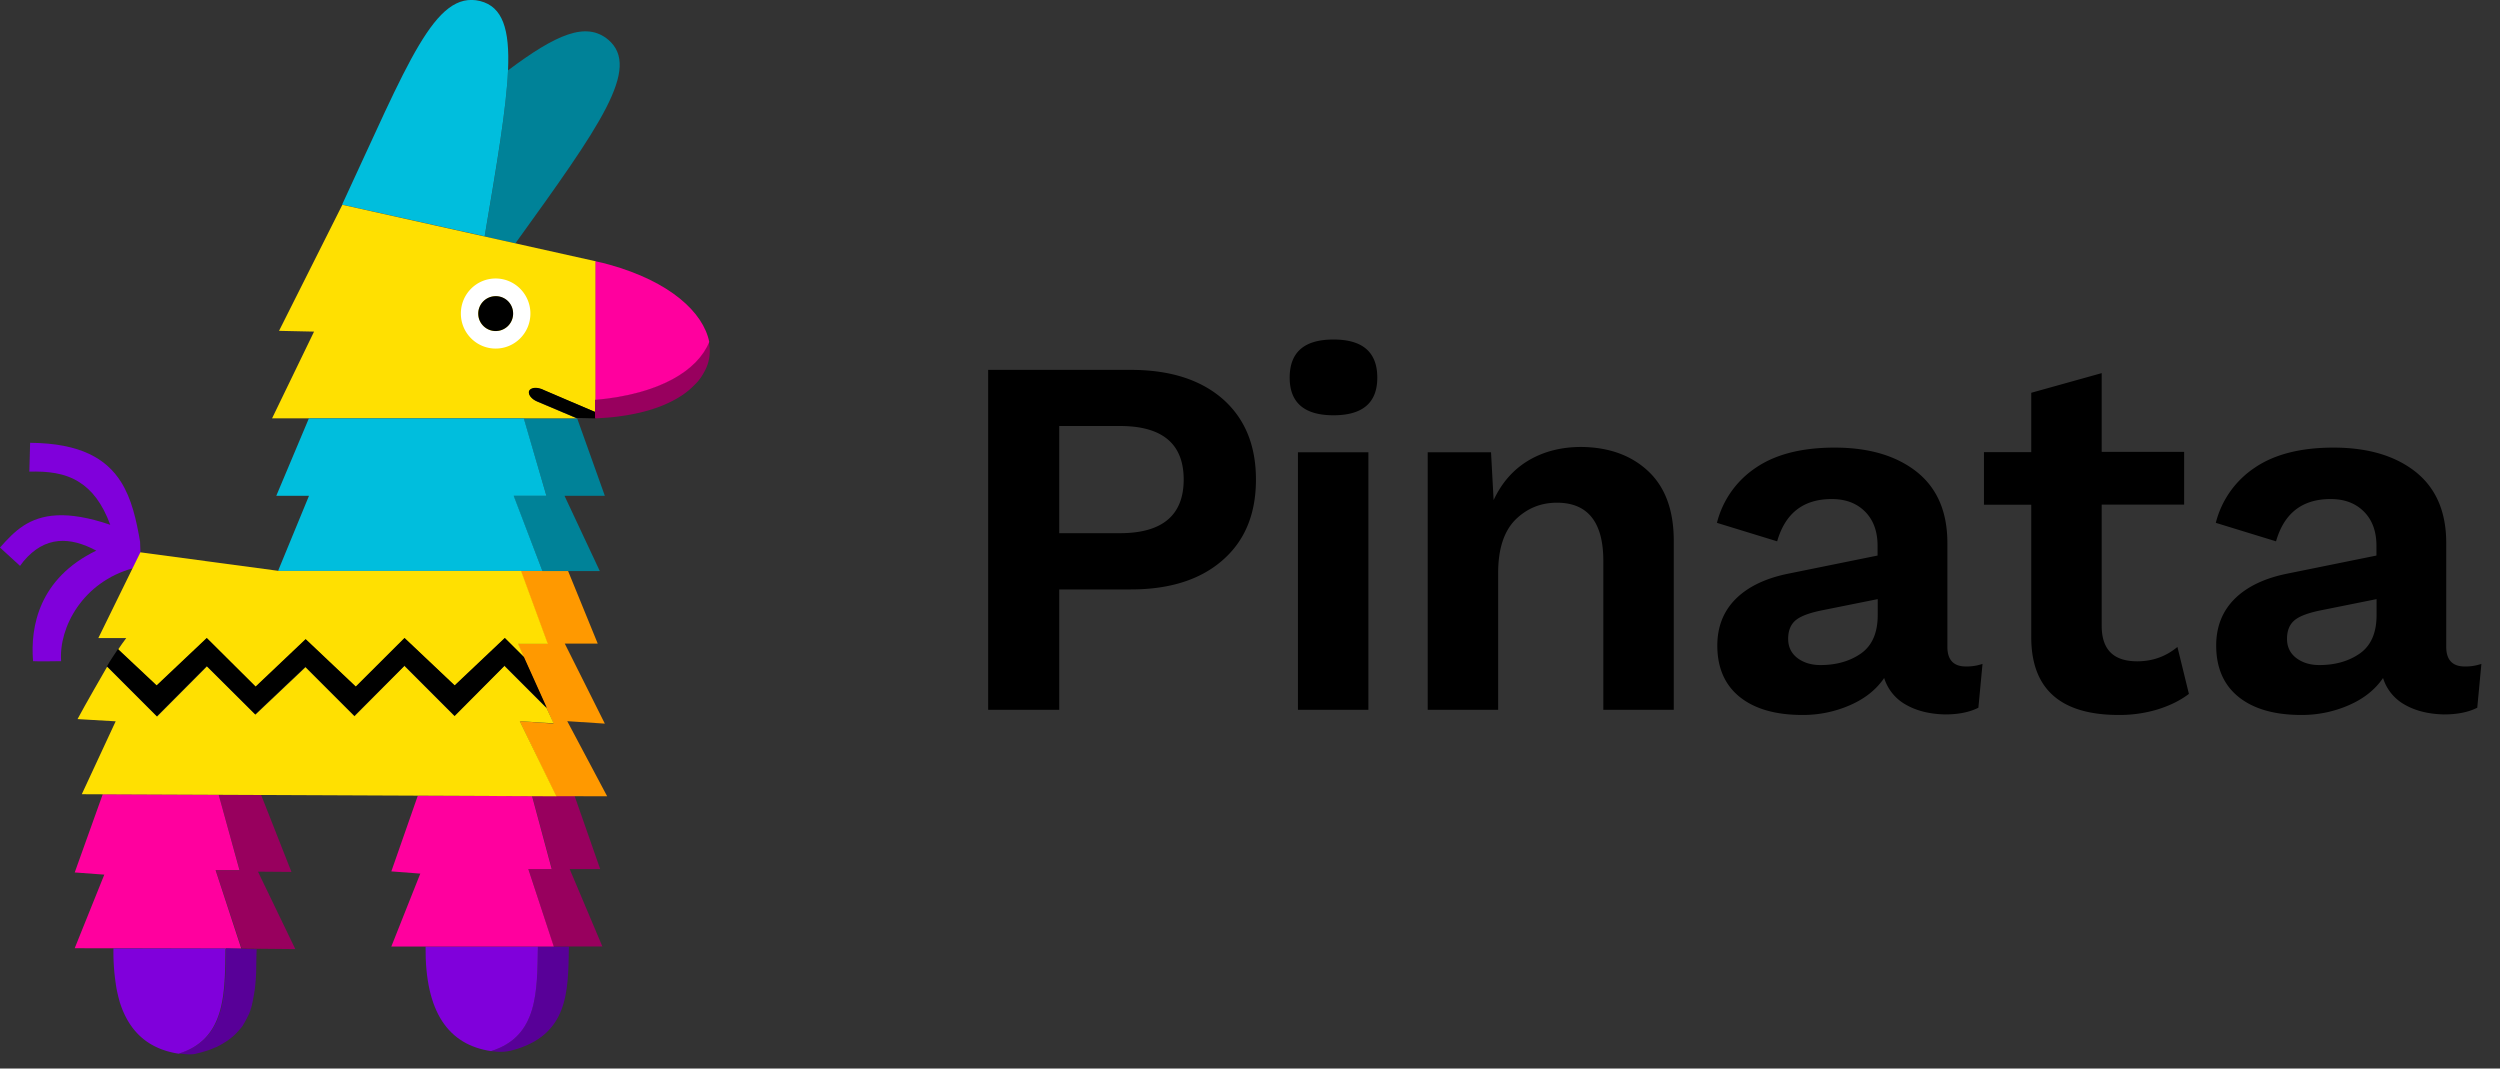 <svg width="124" height="53" fill="none" xmlns="http://www.w3.org/2000/svg"><rect width="100%" height="100%" fill="#333333" stroke="none"/><g clip-path="url(#a)"><path d="M6.949 26.875C6.763 25.792 6.532 24.74 6 23.9c-.724-1.141-1.994-1.917-4.506-1.937l-.039 1.43c.891-.025 1.75.058 2.474.52.622.391 1.142 1.039 1.539 2.116-2.186-.744-3.423-.52-4.301.045-.455.295-.814.686-1.167 1.084l.994.91c.057-.083.121-.16.173-.23 1.064-1.264 2.301-1.226 3.609-.527-2.827 1.366-3.282 3.758-3.135 5.483.128.02 1.391 0 1.391 0-.122-1.68 1.077-3.93 3.564-4.61l.372-.764-.02-.545Z" fill="#8000DB"/><path d="M25.564 12.069c4.192-5.817 6.257-8.702 4.603-10.1-1.096-.917-2.577-.27-4.968 1.52-.084 1.91-.545 4.63-1.16 8.24l1.525.34Z" fill="#008298"/><path d="M28.218 46.947H26.68c-.039 2.2.019 4.463-2.328 5.188.078.006.16.019.25.025.25.026.494.007.731-.045 2.917-.744 2.84-2.988 2.885-5.168Z" fill="#580098"/><path d="m29.878 46.947-1.622-3.841h1.513l-1.27-3.63h-2.102l.981 3.63h-1.167l1.25 3.84h2.417Z" fill="#98005E"/><path d="M24.353 52.135c2.346-.725 2.288-2.976 2.327-5.188h-5.571c-.032 3.277 1.147 4.873 3.244 5.188Z" fill="#8000DB"/><path d="M26.205 43.106h1.16l-.974-3.617-5.667-.026-1.314 3.758 1.436.11-1.436 3.616h8.058l-1.263-3.841Z" fill="#FF009E"/><path d="m14.455 43.247-1.5-3.81-2.103-.006 1.039 3.739h-1.186l1.282 3.88 2.66.025-1.852-3.841 1.66.013Z" fill="#98005E"/><path d="M10.692 43.157h1.186l-1.032-3.738-5.75-.026-1.39 3.88 1.467.109-1.468 3.649 8.263.019-1.276-3.893Z" fill="#FF009E"/><path d="M23.814.051c-2.256-.545-3.57 3.06-6.846 10.1l7.07 1.571c.61-3.61 1.078-6.329 1.16-8.24.09-2.039-.268-3.148-1.384-3.43Z" fill="#00BEDD"/><path d="m28.135 35.77 1.865.122-1.987-3.97h1.634l-1.474-3.61h-2.359l1.327 3.61h-1.474l1.788 3.97-1.68-.122 1.79 3.72 2.55.006-1.98-3.726Z" fill="#F90"/><path d="m30 24.593-1.372-3.841h-2.654l1.129 3.84h-1.635l1.436 3.733h2.846L28 24.593h2Z" fill="#008298"/><path d="M16.98 10.158c-.012.019-.012 0 0 0l-3.14 6.252 1.737.038-2.083 4.303h15.115l-1.955-.827c-.295-.122-.474-.359-.398-.52.007-.018.02-.025.026-.038.09-.128.36-.147.628-.038l.084.038 1.371.584 1.186.5v-7.49l-12.57-2.802Z" fill="#FFE001"/><path d="M24.583 17.289c.949 0 1.725-.77 1.725-1.738 0-.956-.77-1.738-1.725-1.738-.948 0-1.724.77-1.724 1.738s.782 1.738 1.724 1.738Zm0-2.598a.87.87 0 0 1 .866.866.87.87 0 0 1-.866.866.87.87 0 0 1-.865-.866.874.874 0 0 1 .865-.866Z" fill="#fff"/><path d="M24.641 16.417a.863.863 0 0 0 .808-.917.854.854 0 0 0-.917-.808.863.863 0 0 0-.808.917c.026.474.443.84.917.808ZM29.538 20.751v-.308l-2.557-1.096-.084-.039c-.269-.109-.525-.09-.628.039a.2.2 0 0 0-.025.038c-.065.16.108.398.397.52l1.955.827h.039l.903.02Z" fill="#000"/><path d="M25.48 24.593h1.622l-1.121-3.841H15.32l-1.616 3.84h1.622l-1.532 3.72h.02v.006h13.089l-1.423-3.725Z" fill="#00BEDD"/><path d="m13.788 28.312-6.826-.917-2.084 4.252h1.385c-.128.173-.276.372-.41.577l1.916 1.802 2.487-2.354 2.424 2.411 2.487-2.353 2.487 2.353 2.423-2.41.077.076 2.404 2.27 2.487-2.353.949.936-.295-.667h1.474l-1.327-3.617H13.807" fill="#FFE001"/><path d="m25.782 35.77 1.68.109-.347-.75-2.096-2.097-2.474 2.488-2.487-2.488-2.475 2.494-2.43-2.43-2.486 2.353-2.404-2.392-2.474 2.488-2.475-2.475c-.16.27-1.128 1.956-1.468 2.597l1.891.11-1.68 3.616 23.54.103-1.815-3.726Z" fill="#FFE001"/><path d="m25.987 32.59-.949-.95-2.487 2.353-2.487-2.353-2.417 2.411-2.487-2.353-2.48 2.353-2.424-2.41-2.487 2.352-1.917-1.801c-.173.269-.371.545-.544.852l2.474 2.476 2.474-2.488 2.404 2.392 2.487-2.354 2.43 2.43 2.487-2.488 2.487 2.489 2.475-2.489 2.096 2.097-1.135-2.52Z" fill="#000"/><path d="M11.211 47.03c-.038 2.219.026 4.49-2.326 5.22.14.02.288.039.435.045.122.006.263 0 .379-.026.109-.025.224-.057.326-.083.148-.045.308-.09.436-.141.09-.038.173-.077.27-.11.057-.025.109-.057.16-.083.051-.025.102-.057.147-.083.077-.045.148-.09.225-.14.045-.026.083-.065.128-.09.09-.078.186-.148.27-.232.082-.083.166-.173.25-.269.025-.038.057-.064.082-.102a.65.65 0 0 0 .09-.142c.058-.09.11-.192.16-.288.026-.045.045-.103.077-.148.007-.025.026-.057.039-.083.02-.038.025-.083.045-.122.006-.019.019-.038.019-.064.026-.083.058-.167.077-.263 0-.02.006-.038.006-.045.02-.057.026-.109.039-.166 0-.007.006-.026.006-.039.007-.064.026-.128.039-.205.006-.039.006-.077.019-.11.006-.038.006-.083.02-.121.025-.192.044-.372.057-.577.019-.244.025-.475.025-.712.007-.263.007-.513.02-.77l-1.52-.05Z" fill="#580098"/><path d="M5.628 47.024a10.39 10.39 0 0 0 .11 1.738c.025.205.063.39.108.577.026.122.064.244.09.353.48 1.539 1.48 2.347 2.923 2.571 2.353-.731 2.289-3.008 2.327-5.22H5.628v-.02Z" fill="#8000DB"/><path d="M35.154 16.949c-.564 1.43-2.436 2.59-5.641 2.873v.929c.224-.006.416-.025.628-.038.25-.02.48-.045.711-.083.212-.026.41-.065.603-.103.865-.173 1.577-.443 2.154-.782.122-.077.25-.148.352-.231.058-.039.103-.077.16-.122.148-.122.295-.263.417-.391.084-.084.148-.173.225-.276.16-.244.288-.48.359-.731a2.13 2.13 0 0 0 .032-1.045Z" fill="#98005E"/><path d="M30.224 13.127c-.224-.058-.442-.122-.686-.167V19.834c3.193-.288 5.064-1.455 5.641-2.873-.294-1.468-1.942-2.994-4.955-3.834Z" fill="#FF009E"/><path d="M60.64 19.783c1.097.962 1.655 2.29 1.655 4.002 0 1.705-.545 3.033-1.654 4.001-1.096.962-2.615 1.45-4.551 1.45h-3.552v5.97h-3.525v-16.86h7.077c1.935 0 3.448.482 4.55 1.437Zm-1.929 4.002c0-1.77-1.057-2.655-3.16-2.655h-3.013v5.316h3.013c2.103 0 3.16-.892 3.16-2.661ZM63.968 18.732c0-1.264.724-1.892 2.173-1.892 1.448 0 2.173.628 2.173 1.892 0 1.244-.724 1.866-2.173 1.866s-2.173-.629-2.173-1.866Zm3.904 16.474h-3.494V22.431h3.494v12.774ZM81.756 23.375c.846.795 1.263 1.949 1.263 3.45v8.38h-3.494V27.82c0-1.918-.769-2.886-2.3-2.886-.815 0-1.5.288-2.071.853-.564.577-.846 1.455-.846 2.642v6.778h-3.494V22.432h3.141l.128 2.373c.41-.873.981-1.52 1.737-1.97.75-.442 1.616-.666 2.61-.666 1.365.013 2.48.41 3.326 1.206ZM98.333 32.929l-.205 2.174c-.442.224-.993.333-1.66.333-.75-.019-1.391-.173-1.93-.48a2.29 2.29 0 0 1-1.083-1.328c-.391.577-.962 1.032-1.705 1.353a5.799 5.799 0 0 1-2.346.481c-1.327 0-2.366-.295-3.11-.891-.743-.597-1.115-1.45-1.115-2.553 0-.936.308-1.705.91-2.308.603-.603 1.481-1.033 2.642-1.263l4.397-.892v-.48c0-.712-.205-1.283-.622-1.7-.416-.417-.961-.622-1.653-.622-1.398 0-2.302.692-2.706 2.097l-2.987-.917a4.647 4.647 0 0 1 1.936-2.738c.98-.667 2.288-.994 3.904-.994 1.718 0 3.077.41 4.09 1.218 1 .808 1.5 1.975 1.5 3.514v5.15c0 .647.307.974.916.974a2.43 2.43 0 0 0 .827-.128Zm-6.006-.532c.538-.391.808-1.02.808-1.892v-.789l-2.68.539c-.628.122-1.083.276-1.352.48-.27.206-.41.52-.41.95 0 .41.16.725.46.955.308.231.687.347 1.148.347.808 0 1.487-.206 2.026-.59ZM108.57 34.417c-.429.327-.935.577-1.551.77a6.494 6.494 0 0 1-1.929.275c-2.891 0-4.34-1.289-4.34-3.86v-6.567h-2.346v-2.61h2.346v-2.943l3.494-.975v3.906h4.089v2.616h-4.089v6.009c0 1.18.583 1.763 1.762 1.763.77 0 1.43-.244 1.994-.712l.57 2.328ZM123.077 32.929l-.205 2.174c-.443.224-.994.333-1.66.333-.75-.019-1.392-.173-1.93-.48a2.291 2.291 0 0 1-1.083-1.328c-.391.577-.962 1.032-1.705 1.353a5.803 5.803 0 0 1-2.347.481c-1.327 0-2.365-.295-3.109-.891-.743-.597-1.115-1.45-1.115-2.553 0-.936.308-1.705.91-2.308.603-.603 1.481-1.033 2.641-1.263l4.398-.892v-.48c0-.712-.205-1.283-.622-1.7-.417-.417-.962-.622-1.654-.622-1.397 0-2.301.692-2.705 2.097l-2.987-.917a4.648 4.648 0 0 1 1.936-2.738c.98-.667 2.288-.994 3.904-.994 1.718 0 3.076.41 4.089 1.218 1 .808 1.5 1.975 1.5 3.514v5.15c0 .647.308.974.917.974.301.007.577-.045.827-.128Zm-6.007-.532c.539-.391.808-1.02.808-1.892v-.789l-2.679.539c-.629.122-1.084.276-1.353.48-.269.206-.41.52-.41.95 0 .41.16.725.461.955.308.231.686.347 1.148.347.808 0 1.487-.206 2.025-.59Z" fill="#000"/></g><defs><clipPath id="a"><path fill="#fff" d="M0 0h123.077v52.308H0z"/></clipPath></defs></svg>
